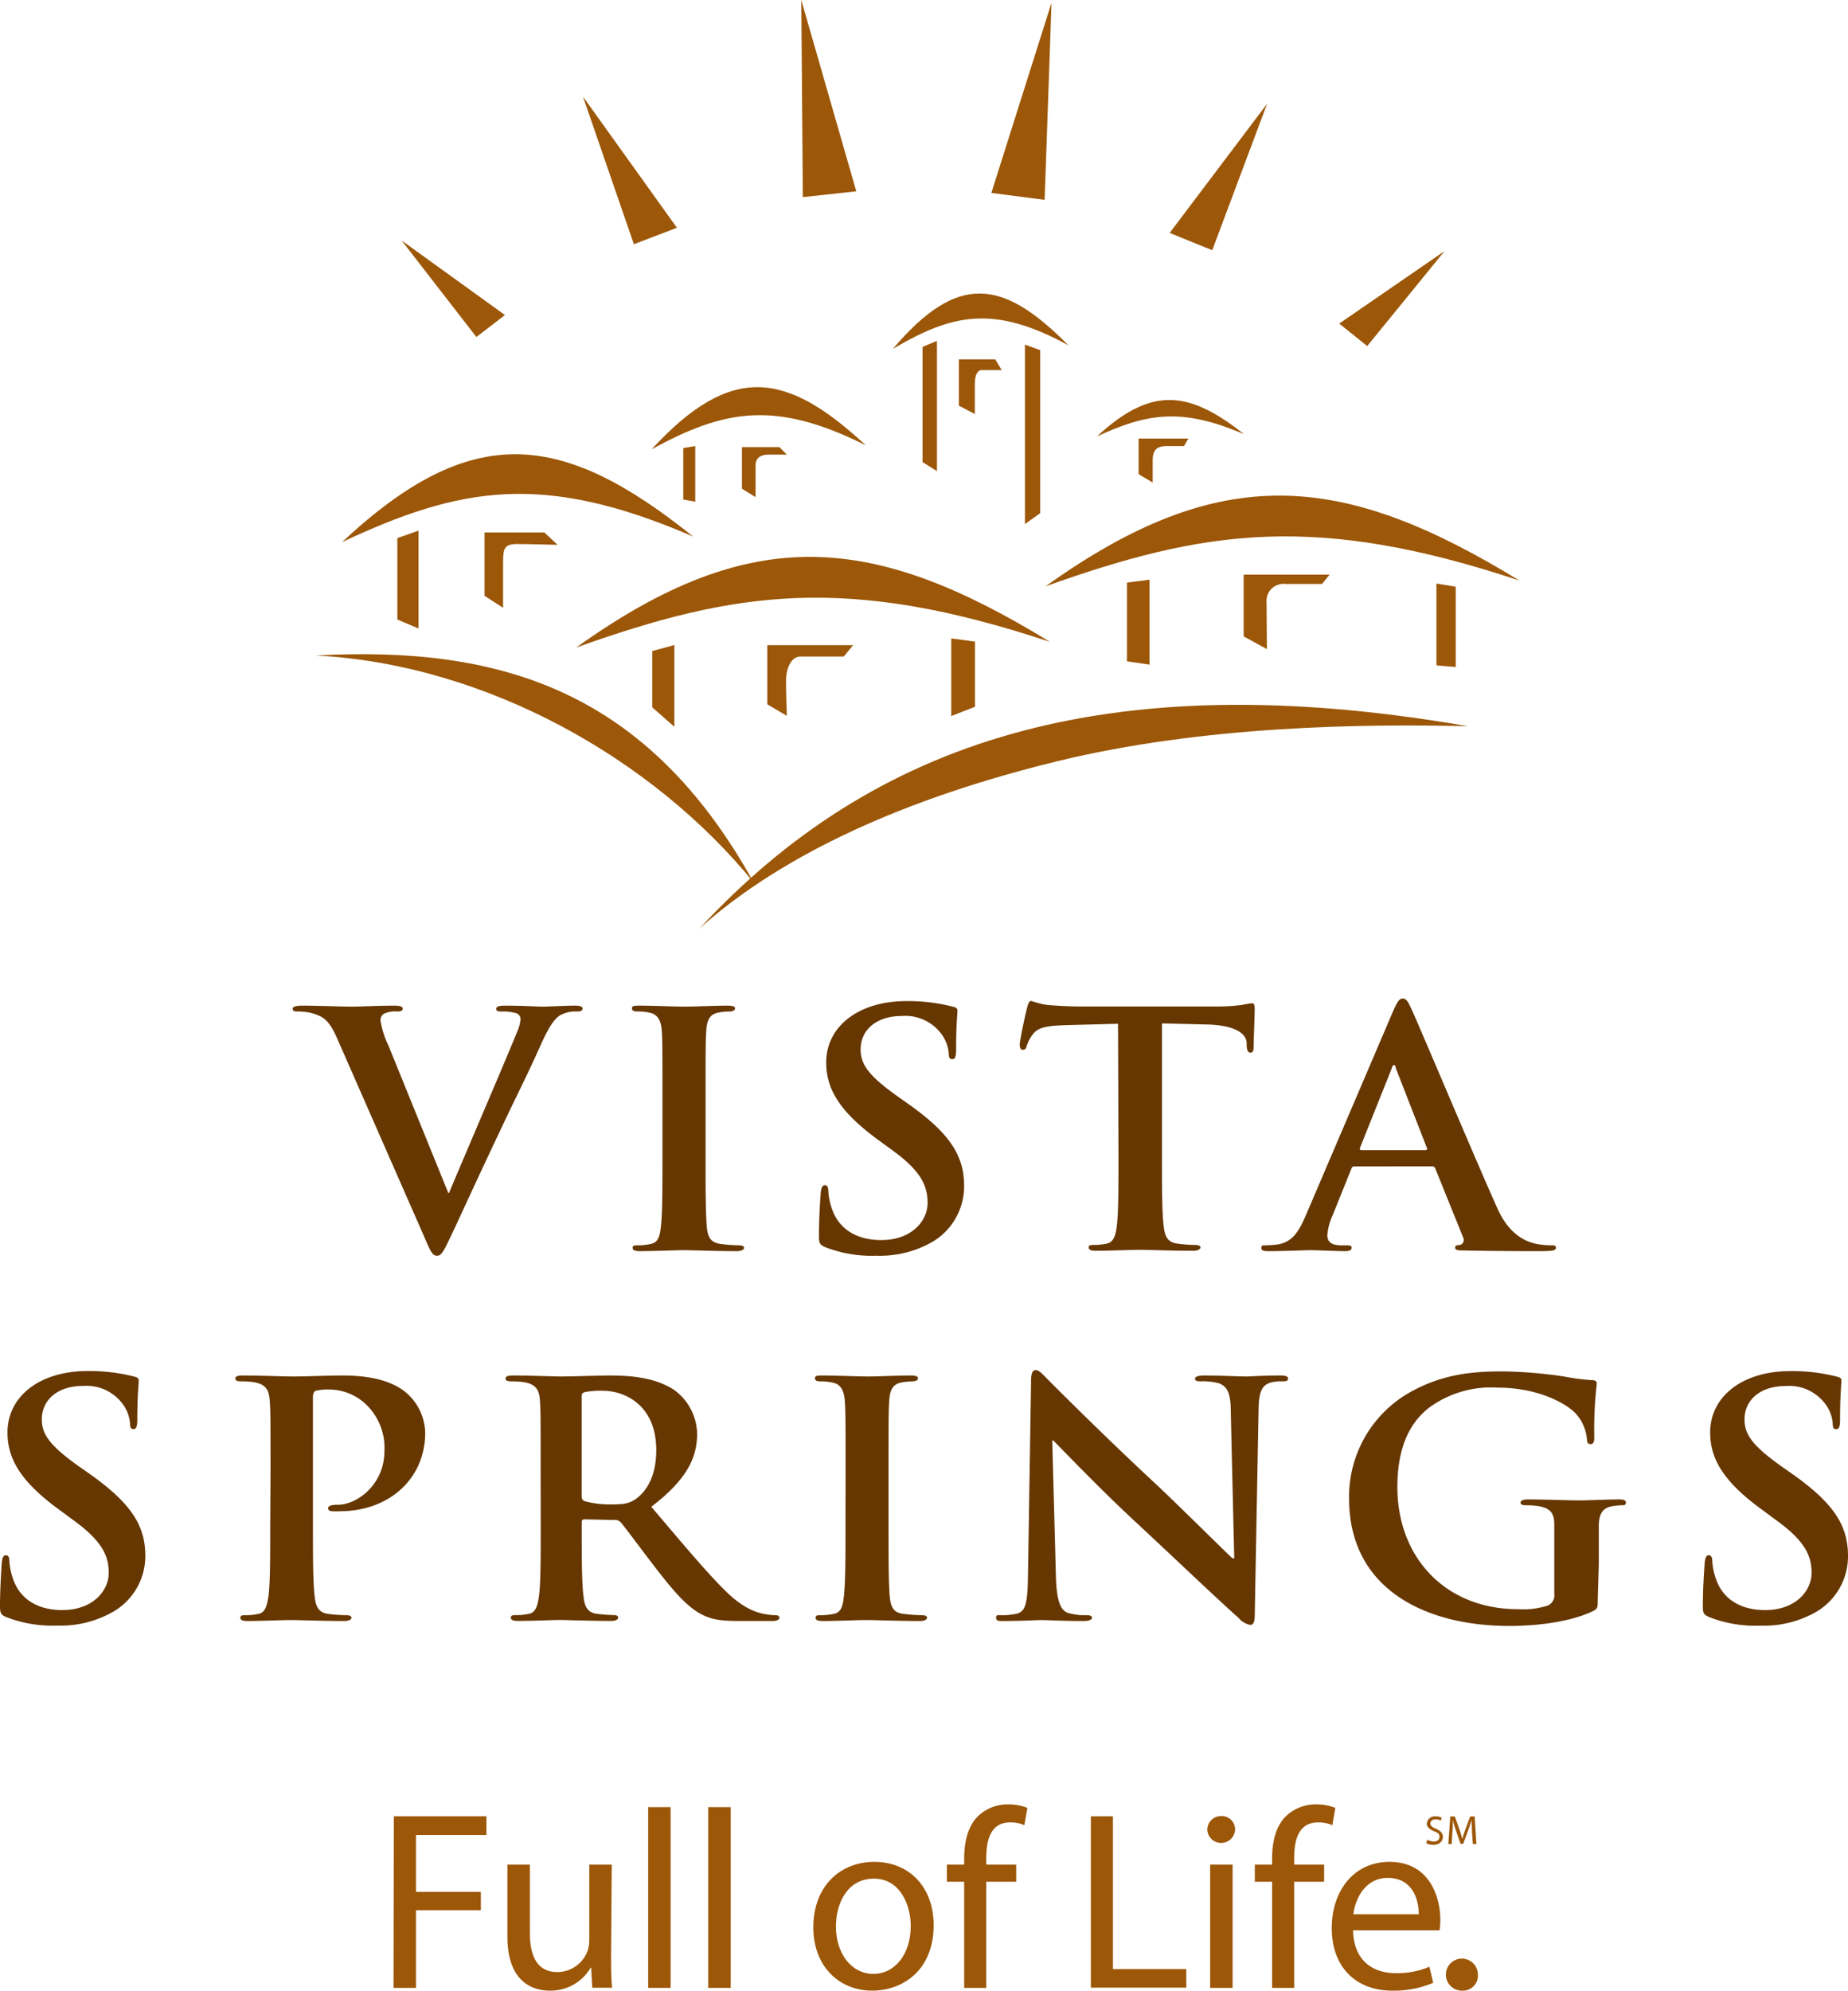 <svg xmlns="http://www.w3.org/2000/svg" viewBox="0 0 246.96 265.88"><defs><style>.cls-1{fill:#9c5708;}.cls-2{fill:#663700;}</style></defs><g id="Layer_2" data-name="Layer 2"><g id="Layer_1-2" data-name="Layer 1"><path class="cls-1" d="M52.63,242.59H65v2.49H55.59v7.61h8.67v2.45H55.59v10.37h-3Z"/><path class="cls-1" d="M81.66,261c0,1.7,0,3.19.14,4.49H79.15L79,262.82h-.07a6.19,6.19,0,0,1-5.44,3.06c-2.59,0-5.68-1.42-5.68-7.21v-9.62h3v9.11c0,3.13,1,5.24,3.67,5.24a4.33,4.33,0,0,0,4-2.72,4.38,4.38,0,0,0,.27-1.53v-10.1h3Z"/><path class="cls-1" d="M86.62,241.37h3v24.14h-3Z"/><path class="cls-1" d="M94.65,241.37h3v24.14h-3Z"/><path class="cls-1" d="M124.77,257.14c0,6.09-4.22,8.74-8.2,8.74-4.45,0-7.88-3.26-7.88-8.46,0-5.51,3.6-8.74,8.15-8.74C121.57,248.68,124.77,252.11,124.77,257.14Zm-13.06.17c0,3.61,2.07,6.33,5,6.33s5-2.69,5-6.39c0-2.79-1.4-6.33-4.93-6.33S111.71,254.19,111.71,257.31Z"/><path class="cls-1" d="M128.85,265.51V251.33h-2.31v-2.28h2.31v-.78c0-2.31.51-4.42,1.9-5.74a5.71,5.71,0,0,1,4-1.53,6.85,6.85,0,0,1,2.55.47l-.41,2.31a4.51,4.51,0,0,0-1.9-.37c-2.55,0-3.19,2.24-3.19,4.76v.88h4v2.28h-4v14.18Z"/><path class="cls-1" d="M145.78,242.59h2.95V263h9.8v2.48H145.78Z"/><path class="cls-1" d="M165.05,244.43a1.86,1.86,0,0,1-3.71,0,1.83,1.83,0,0,1,1.87-1.87A1.78,1.78,0,0,1,165.05,244.43Zm-3.33,21.08V249.05h3v16.46Z"/><path class="cls-1" d="M170,265.51V251.33h-2.31v-2.28H170v-.78c0-2.31.51-4.42,1.9-5.74a5.73,5.73,0,0,1,4-1.53,6.85,6.85,0,0,1,2.55.47l-.4,2.31a4.6,4.6,0,0,0-1.91-.37c-2.55,0-3.19,2.24-3.19,4.76v.88h4v2.28h-4v14.18Z"/><path class="cls-1" d="M180.82,257.82c.07,4.05,2.66,5.72,5.65,5.72a10.88,10.88,0,0,0,4.55-.85l.51,2.14a13.28,13.28,0,0,1-5.47,1.05c-5.06,0-8.09-3.36-8.09-8.33s2.92-8.87,7.72-8.87c5.37,0,6.79,4.72,6.79,7.75a10.15,10.15,0,0,1-.1,1.39Zm8.78-2.14c0-1.9-.79-4.86-4.15-4.86-3,0-4.35,2.79-4.59,4.86Z"/><path class="cls-1" d="M195.43,265.88a2.14,2.14,0,1,1,2.07-2.14,2,2,0,0,1-2.07,2.14Z"/><path class="cls-1" d="M190.75,245.72a1.67,1.67,0,0,0,.85.24c.49,0,.77-.25.77-.63s-.2-.54-.7-.73-1-.54-1-1a1.07,1.07,0,0,1,1.2-1,1.65,1.65,0,0,1,.8.18l-.13.39a1.36,1.36,0,0,0-.69-.17c-.5,0-.7.3-.7.55s.23.51.74.71.93.54.93,1.08-.42,1.07-1.29,1.07a1.94,1.94,0,0,1-.94-.24Z"/><path class="cls-1" d="M196.71,244.68c0-.52-.06-1.14-.06-1.59h0c-.13.42-.27.89-.46,1.4l-.65,1.78h-.36l-.6-1.75a13.63,13.63,0,0,1-.42-1.43h0c0,.46,0,1.07-.07,1.63L194,246.3h-.45l.26-3.69h.61l.63,1.78c.15.46.27.86.37,1.24h0c.09-.37.23-.77.39-1.24l.66-1.78h.6l.23,3.69h-.47Z"/><path class="cls-2" d="M45,138.57c-1.07-2.39-1.86-2.87-3.53-3.3a7.78,7.78,0,0,0-1.81-.17c-.41,0-.55-.13-.55-.39s.51-.39,1.2-.39c2.46,0,5.11.13,6.73.13,1.16,0,3.39-.13,5.71-.13.56,0,1.07.09,1.07.39s-.28.39-.7.39a3.54,3.54,0,0,0-1.81.3,1,1,0,0,0-.46.91,12.09,12.09,0,0,0,1.06,3.34l8,19.69H60c2-4.77,8-18.74,9.14-21.6a5.07,5.07,0,0,0,.42-1.6.82.82,0,0,0-.6-.82,6.37,6.37,0,0,0-1.86-.22c-.42,0-.79,0-.79-.35s.42-.43,1.3-.43c2.32,0,4.27.13,4.87.13.79,0,3-.13,4.37-.13.6,0,1,.09,1,.39s-.28.39-.74.39a4.28,4.28,0,0,0-2.28.52c-.6.39-1.3,1.12-2.55,3.9-1.81,4.08-3.06,6.42-5.57,11.76-3,6.33-5.15,11.06-6.17,13.22-1.21,2.52-1.48,3.22-2.13,3.22s-.89-.61-1.77-2.65Z"/><path class="cls-2" d="M88.53,146.9c0-6.6,0-7.81-.09-9.2s-.56-2.21-1.58-2.43a7,7,0,0,0-1.67-.17c-.46,0-.74-.09-.74-.43s.37-.35,1.11-.35c1.77,0,4.69.13,6,.13,1.17,0,3.9-.13,5.67-.13.6,0,1,.09,1,.35s-.28.43-.74.43a8.1,8.1,0,0,0-1.4.13c-1.25.21-1.62,1-1.71,2.47s-.09,2.6-.09,9.2v7.63c0,4.21,0,7.64.18,9.5.14,1.17.47,1.95,1.86,2.12a20.15,20.15,0,0,0,2.37.18c.5,0,.74.13.74.34s-.37.44-.88.44c-3.07,0-6-.13-7.24-.13-1.07,0-4,.13-5.85.13-.6,0-.93-.13-.93-.44s.19-.34.75-.34a7.68,7.68,0,0,0,1.66-.18c.93-.17,1.21-.91,1.35-2.16.23-1.82.23-5.25.23-9.46Z"/><path class="cls-2" d="M110.32,166.59c-.74-.31-.88-.52-.88-1.48,0-2.38.18-5,.23-5.68s.19-1.13.56-1.13.46.39.46.74a8.68,8.68,0,0,0,.42,2.21c1,3.21,3.76,4.38,6.64,4.38,4.17,0,6.21-2.64,6.21-4.94,0-2.12-.69-4.12-4.55-6.94l-2.13-1.56c-5.1-3.73-6.87-6.77-6.87-10.28,0-4.77,4.27-8.2,10.72-8.2a24.14,24.14,0,0,1,6.18.74c.41.09.64.22.64.52,0,.56-.18,1.82-.18,5.2,0,1-.14,1.3-.51,1.3s-.47-.26-.47-.78a5.06,5.06,0,0,0-1.2-2.86,6,6,0,0,0-5.06-2.13c-3.43,0-5.52,1.87-5.52,4.47,0,2,1.07,3.51,4.92,6.25l1.29.91c5.62,3.95,7.62,6.94,7.62,11.06a8.62,8.62,0,0,1-4.36,7.55,14.16,14.16,0,0,1-7.38,1.78A17.16,17.16,0,0,1,110.32,166.59Z"/><path class="cls-2" d="M149.41,136.74l-6.91.18c-2.69.09-3.8.3-4.5,1.26a5.09,5.09,0,0,0-.79,1.51c-.09.35-.23.53-.51.53s-.42-.22-.42-.7c0-.69.88-4.64,1-5,.14-.57.28-.83.55-.83a11.06,11.06,0,0,0,2,.52c1.35.13,3.11.22,4.64.22h18.38a23.18,23.18,0,0,0,3.2-.22,11.08,11.08,0,0,1,1.25-.21c.33,0,.37.26.37.91,0,.91-.14,3.9-.14,5,0,.43-.14.69-.41.69s-.47-.22-.52-.87l0-.48c-.09-1.12-1.35-2.34-5.48-2.42l-5.84-.14v17.79c0,4,0,7.42.23,9.28.14,1.22.42,2.17,1.81,2.34a20.14,20.14,0,0,0,2.36.18c.52,0,.75.13.75.34s-.38.44-.88.44c-3.07,0-6-.13-7.29-.13-1.07,0-4,.13-5.85.13-.6,0-.92-.13-.92-.44s.18-.34.74-.34a7.86,7.86,0,0,0,1.67-.18c.92-.17,1.2-1.12,1.35-2.38.22-1.82.22-5.25.22-9.24Z"/><path class="cls-2" d="M181,155.79c-.23,0-.33.09-.42.34l-2.5,6.21a7.8,7.8,0,0,0-.7,2.64c0,.78.42,1.35,1.86,1.35h.69c.56,0,.7.08.7.34s-.28.44-.79.44c-1.48,0-3.48-.13-4.92-.13-.51,0-3.06.13-5.48.13-.6,0-.88-.09-.88-.44s.19-.34.56-.34,1.07-.05,1.44-.09c2.14-.26,3-1.74,3.94-3.9l11.65-27.24c.56-1.26.83-1.73,1.3-1.73s.7.38,1.16,1.38c1.11,2.39,8.54,20.08,11.51,26.68,1.76,3.9,4.28,4.51,5.25,4.72a11,11,0,0,0,1.95.18c.38,0,.61,0,.61.34s-.42.44-2.14.44-6.23,0-9.94-.09c-.84,0-1.39,0-1.39-.35s.18-.34.65-.39a.69.69,0,0,0,.42-1l-3.72-9.2a.45.45,0,0,0-.46-.3Zm9.47-2.17c.23,0,.27-.13.23-.26l-4.18-10.72c0-.17-.09-.39-.23-.39s-.23.22-.28.39l-4.27,10.68c-.05.17,0,.3.19.3Z"/><path class="cls-2" d="M.88,216c-.74-.3-.88-.52-.88-1.47,0-2.39.19-5,.23-5.68s.19-1.13.56-1.13.46.39.46.74a8.76,8.76,0,0,0,.42,2.21c1,3.21,3.76,4.38,6.64,4.38,4.17,0,6.22-2.65,6.22-4.95,0-2.12-.7-4.11-4.55-6.93l-2.13-1.57C2.74,197.86,1,194.83,1,191.32c0-4.78,4.26-8.2,10.72-8.2a24.23,24.23,0,0,1,6.17.73c.42.09.65.22.65.53,0,.56-.19,1.82-.19,5.2,0,.95-.14,1.3-.51,1.3s-.46-.26-.46-.78a5.09,5.09,0,0,0-1.21-2.86,6,6,0,0,0-5.06-2.13c-3.43,0-5.52,1.87-5.52,4.47,0,2,1.07,3.51,4.92,6.25l1.3.91c5.61,3.94,7.61,6.93,7.61,11.06A8.59,8.59,0,0,1,15,215.34a14.13,14.13,0,0,1-7.38,1.78A17,17,0,0,1,.88,216Z"/><path class="cls-2" d="M36.15,196.3c0-6.59,0-7.8-.1-9.19s-.46-2.17-2-2.48a10.87,10.87,0,0,0-1.81-.13c-.51,0-.79-.08-.79-.38s.33-.4,1-.4c2.46,0,5.39.13,6.68.13,1.91,0,4.6-.13,6.73-.13,5.8,0,7.89,1.83,8.63,2.48a7.27,7.27,0,0,1,2.33,5.16c0,6.16-4.83,10.49-11.42,10.49a8.11,8.11,0,0,1-1,0c-.22,0-.55-.09-.55-.39s.33-.48,1.3-.48c2.6,0,6.22-2.73,6.22-7.15a8,8,0,0,0-2.74-6.51A7.2,7.2,0,0,0,44,185.59a7,7,0,0,0-1.81.17c-.23.09-.37.35-.37.83v17.35c0,4,0,7.41.23,9.28.14,1.21.42,2.17,1.81,2.34a20.17,20.17,0,0,0,2.37.17c.51,0,.74.13.74.35s-.37.43-.88.43c-3.07,0-6-.13-7.19-.13s-4,.13-5.85.13c-.61,0-.93-.13-.93-.43s.19-.35.74-.35a7.87,7.87,0,0,0,1.67-.17c.93-.17,1.16-1.13,1.35-2.39.23-1.82.23-5.24.23-9.23Z"/><path class="cls-2" d="M72.25,196.3c0-6.59,0-7.8-.09-9.19s-.47-2.17-2-2.48a10.87,10.87,0,0,0-1.81-.13c-.51,0-.79-.08-.79-.38s.33-.4,1-.4c2.46,0,5.39.13,6.37.13,1.57,0,5.1-.13,6.54-.13,2.92,0,6,.27,8.54,1.87a7.4,7.4,0,0,1,3.15,5.94c0,3.21-1.44,6.16-6.13,9.72,4.14,4.85,7.34,8.72,10.08,11.4,2.59,2.52,4.5,2.82,5.19,2.95a7.48,7.48,0,0,0,1.3.13c.37,0,.56.13.56.35s-.33.43-.88.43H98.89c-2.6,0-3.76-.21-5-.82-2-1-3.76-3-6.35-6.37-1.86-2.39-4-5.34-4.6-6a1,1,0,0,0-.83-.3l-4-.09c-.23,0-.37.09-.37.35v.6c0,4,0,7.46.23,9.28.14,1.26.42,2.22,1.81,2.39a21.75,21.75,0,0,0,2.27.17c.37,0,.56.13.56.35s-.32.43-.93.43c-2.69,0-6.12-.13-6.82-.13-.88,0-3.81.13-5.66.13-.61,0-.93-.13-.93-.43s.19-.35.74-.35a7.8,7.8,0,0,0,1.67-.17c.93-.17,1.17-1.13,1.35-2.39.23-1.82.23-5.24.23-9.23Zm5.48,3.43c0,.48.09.65.42.78a13.11,13.11,0,0,0,3.52.43c1.86,0,2.46-.17,3.3-.73,1.39-1,2.73-3,2.73-6.51,0-6.16-4.36-7.94-7.09-7.94a10.71,10.71,0,0,0-2.46.18c-.33.08-.42.26-.42.6Z"/><path class="cls-2" d="M113,196.3c0-6.59,0-7.8-.1-9.19s-.56-2.21-1.57-2.43a7.15,7.15,0,0,0-1.68-.18c-.46,0-.74-.08-.74-.43s.37-.35,1.11-.35c1.77,0,4.69.13,6,.13,1.16,0,3.89-.13,5.66-.13.6,0,1,.09,1,.35s-.28.43-.74.43a9.22,9.22,0,0,0-1.39.13c-1.25.22-1.63,1-1.72,2.48s-.09,2.6-.09,9.19v7.64c0,4.2,0,7.63.18,9.49.14,1.18.47,2,1.86,2.13a20.17,20.17,0,0,0,2.37.17c.51,0,.74.13.74.35s-.37.43-.88.43c-3.07,0-6-.13-7.24-.13-1.07,0-4,.13-5.85.13-.6,0-.93-.13-.93-.43s.19-.35.75-.35a8,8,0,0,0,1.67-.17c.92-.17,1.2-.91,1.34-2.17.24-1.82.24-5.25.24-9.45Z"/><path class="cls-2" d="M141.11,210.61c.09,3.39.69,4.51,1.62,4.82a7.85,7.85,0,0,0,2.41.3c.51,0,.79.09.79.35s-.42.43-1.07.43c-3,0-4.87-.13-5.75-.13-.42,0-2.6.13-5,.13-.61,0-1,0-1-.43s.28-.35.74-.35a9,9,0,0,0,2.09-.21c1.2-.35,1.39-1.61,1.44-5.38l.41-25.68c0-.87.14-1.47.61-1.47s.93.56,1.71,1.34c.56.57,7.61,7.64,14.39,13.92,3.15,2.95,9.42,9.2,10.21,9.89h.23l-.46-19.47c0-2.65-.47-3.47-1.58-3.91a8.1,8.1,0,0,0-2.46-.26c-.56,0-.74-.12-.74-.38s.51-.4,1.2-.4c2.41,0,4.64.13,5.62.13.51,0,2.27-.13,4.54-.13.61,0,1.07.05,1.07.4s-.27.38-.83.38a5.37,5.37,0,0,0-1.39.13c-1.3.35-1.68,1.26-1.72,3.69l-.51,27.37c0,.95-.19,1.34-.6,1.34a2.77,2.77,0,0,1-1.58-.95c-2.93-2.6-8.87-8.28-13.69-12.75-5.06-4.68-10.21-10.11-11.05-10.93h-.14Z"/><path class="cls-2" d="M213.52,213.61c0,1.17-.05,1.26-.61,1.56-3,1.47-7.56,2-11.18,2-11.37,0-21.44-5-21.44-17a16,16,0,0,1,8.08-14.18c4.45-2.52,8.58-2.82,12.48-2.82a60.21,60.21,0,0,1,8.21.69,30.37,30.37,0,0,0,3.67.48c.56,0,.65.21.65.52a53.87,53.87,0,0,0-.33,7.11c0,.69-.14.91-.51.91s-.41-.22-.46-.56a5.85,5.85,0,0,0-1.58-3.6c-1.39-1.39-5.1-3.38-10.34-3.38A14,14,0,0,0,191,188c-2.59,2-4.26,5.29-4.26,10.62,0,9.33,6.35,16.31,16.14,16.31a10.92,10.92,0,0,0,3.95-.48,1.5,1.5,0,0,0,.88-1.6v-4.08c0-2.17,0-3.82,0-5.12,0-1.47-.46-2.17-2-2.47a10.87,10.87,0,0,0-1.81-.13c-.42,0-.7-.09-.7-.35s.33-.43,1-.43c2.41,0,5.33.13,6.73.13s3.89-.13,5.42-.13c.61,0,.93.09.93.43s-.27.35-.6.35a8.68,8.68,0,0,0-1.25.13c-1.25.22-1.72,1-1.77,2.47,0,1.3,0,3,0,5.21Z"/><path class="cls-2" d="M228.45,216c-.75-.3-.89-.52-.89-1.47,0-2.39.19-5,.24-5.68s.18-1.13.55-1.13.47.39.47.74a8.34,8.34,0,0,0,.42,2.21c1,3.21,3.76,4.38,6.63,4.38,4.18,0,6.22-2.65,6.22-4.95,0-2.12-.69-4.11-4.55-6.93l-2.13-1.57c-5.11-3.73-6.87-6.76-6.87-10.27,0-4.78,4.27-8.2,10.72-8.2a24.1,24.1,0,0,1,6.17.73c.42.09.65.22.65.53,0,.56-.18,1.82-.18,5.2,0,.95-.14,1.3-.52,1.3s-.46-.26-.46-.78a5,5,0,0,0-1.21-2.86,6,6,0,0,0-5.05-2.13c-3.44,0-5.53,1.87-5.53,4.47,0,2,1.07,3.51,4.92,6.25l1.3.91c5.62,3.94,7.61,6.93,7.61,11.06a8.59,8.59,0,0,1-4.36,7.54,14.13,14.13,0,0,1-7.38,1.78A16.93,16.93,0,0,1,228.45,216Z"/><path class="cls-1" d="M77,86.49c23.45-16.78,39.66-15.25,63.31-.76-27.08-9-42-6.86-63.31.76"/><path class="cls-1" d="M139.73,78.31c23.45-16.78,39.66-15.26,63.31-.77-27.08-9-41.95-6.86-63.31.77"/><path class="cls-1" d="M45.72,72.4c17.38-16.25,29.39-14.77,46.91-.74C72.56,63,61.54,65,45.72,72.4"/><path class="cls-1" d="M87.09,60c10.6-11.48,17.93-10.44,28.61-.52-12.23-6.13-19-4.7-28.61.52"/><path class="cls-1" d="M146.6,58.29c7.27-6.74,12.3-6.13,19.64-.3-8.4-3.61-13-2.76-19.64.3"/><path class="cls-1" d="M119.33,46.59c8.69-10.23,14.69-9.31,23.45-.47-10-5.46-15.54-4.18-23.45.47"/><path class="cls-1" d="M42.19,87.55c24.6-1.33,44.24,4.58,58.54,30.33C87.27,101.36,65,88.73,42.19,87.55"/><path class="cls-1" d="M93.42,124.08c23.14-25,54.18-35.5,102.76-27.08-13.88-.33-35.39-.1-55,4.7-19.86,4.86-36.48,12.23-47.78,22.38"/><polygon class="cls-1" points="53.1 71.87 53.1 82.75 55.93 83.94 55.93 70.87 53.1 71.87"/><polygon class="cls-1" points="123.29 46.33 123.29 61.72 125.21 62.93 125.21 45.53 123.29 46.33"/><polygon class="cls-1" points="139.01 46.77 139.01 68.54 136.97 69.99 136.97 46.03 139.01 46.77"/><path class="cls-1" d="M64.75,79.58V71.12h8l1.76,1.65s-4.27-.11-5.4-.11c-1.76,0-1.88.66-1.88,2.52v6Z"/><path class="cls-1" d="M99.15,65.27V59.72h5l1,1h-2.48c-.65,0-1.7.2-1.7,1.43v4.25Z"/><path class="cls-1" d="M152.16,63.33V58.58h6.64l-.57,1h-2.39c-1.33,0-1.8.65-1.8,1.87v3Z"/><path class="cls-1" d="M128.14,54.18V48H133l.87,1.43H131.2c-.56,0-.93.64-.93,1.87v4Z"/><polygon class="cls-1" points="87.16 86.96 87.16 94.47 90.12 97.08 90.12 86.15 87.16 86.96"/><polygon class="cls-1" points="127.12 85.27 127.12 95.64 130.29 94.4 130.29 85.7 127.12 85.27"/><polygon class="cls-1" points="191.96 77.94 191.96 88.87 194.54 89.09 194.54 78.37 191.96 77.94"/><polygon class="cls-1" points="153.62 77.42 153.62 88.77 150.6 88.33 150.6 77.82 153.62 77.42"/><polygon class="cls-1" points="92.91 59.58 92.91 67.01 91.31 66.72 91.31 59.84 92.91 59.58"/><path class="cls-1" d="M102.54,94.07v-7.9H114l-1.24,1.52h-5.81c-1.17,0-1.91,1.5-1.91,3.24s.11,4.68.11,4.68Z"/><path class="cls-1" d="M166.2,85V76.75h11.48l-1,1.24h-4.92a2.28,2.28,0,0,0-2.5,2.51c0,1.74.05,6.2.05,6.2Z"/><polygon class="cls-1" points="107.29 26.33 114.43 25.55 107.08 0 107.29 26.33"/><polygon class="cls-1" points="84.71 32.62 90.46 30.42 77.91 12.91 84.71 32.62"/><polygon class="cls-1" points="63.66 45.01 67.48 42.08 53.67 32.12 63.66 45.01"/><polygon class="cls-1" points="139.6 26.69 132.48 25.77 140.52 0.37 139.6 26.69"/><polygon class="cls-1" points="162 33.42 156.31 31.11 169.33 13.86 162 33.42"/><polygon class="cls-1" points="182.71 46.22 178.97 43.22 193.04 33.54 182.71 46.22"/></g></g></svg>